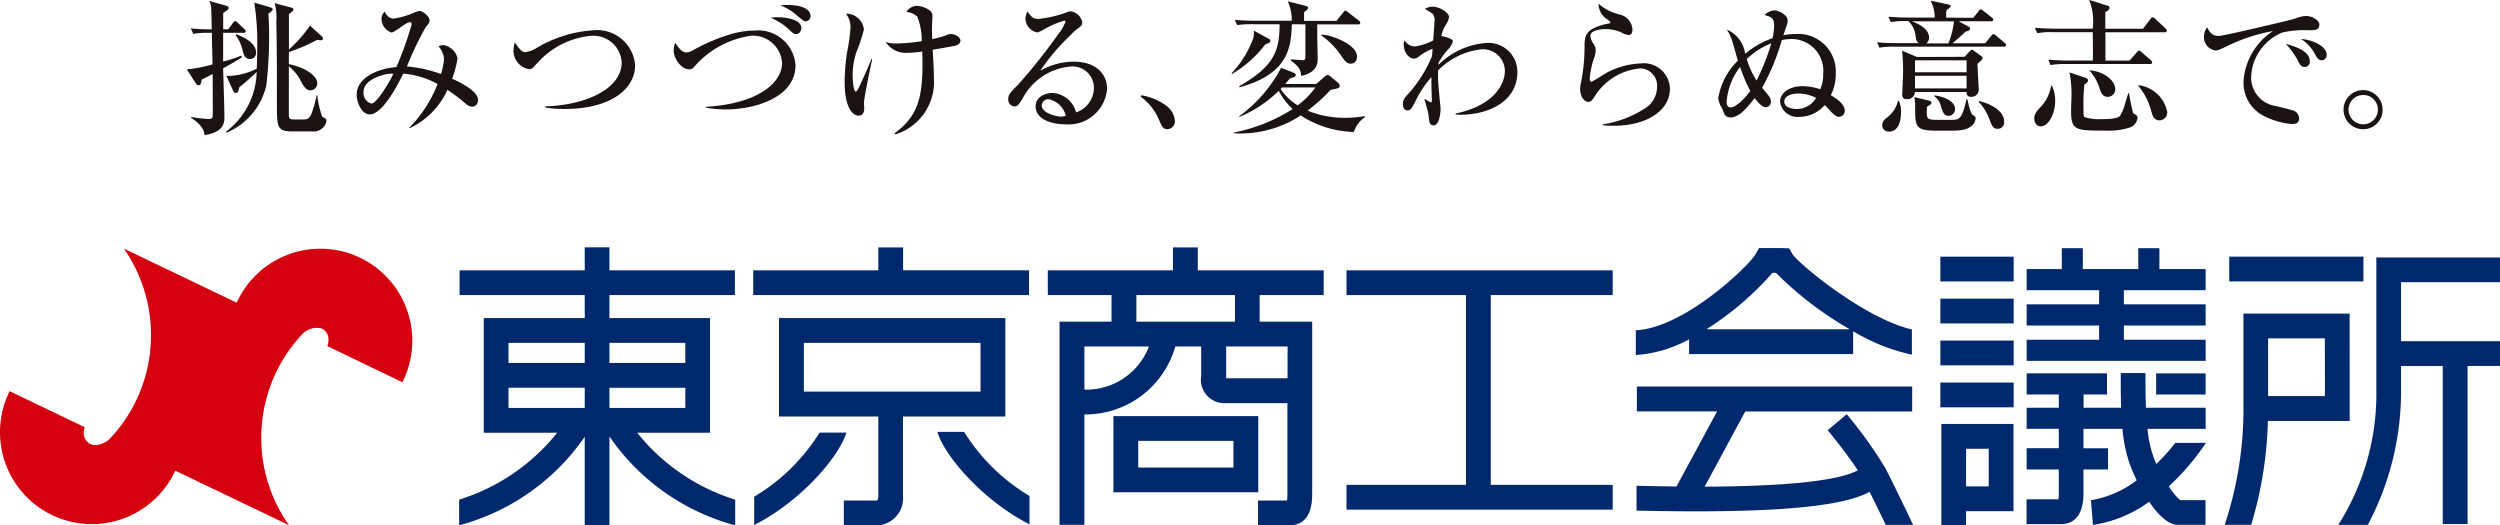 <svg xmlns="http://www.w3.org/2000/svg" width="125.526" height="26.377" viewBox="0 0 125.526 26.377">
  <g id="グループ_9" data-name="グループ 9" transform="translate(-28.253 -14.71)">
    <g id="グループ_1" data-name="グループ 1" transform="translate(37.631 14.71)">
      <path id="パス_1" data-name="パス 1" d="M62.1,16.306l.235-.315c.037-.051.073-.1.117-.1s.074.037.125.081l.33.315a.209.209,0,0,1,.073.117c0,.066-.059.074-.11.074H61.846V17.92a5.844,5.844,0,0,0,.9-.293l.044.081c-.213.139-.5.308-.946.557.015.381.066,2.1.066,2.442,0,.257,0,.755-1,.91-.015-.147-.051-.477-.682-.873l.029-.037a6.629,6.629,0,0,0,.843.1c.227,0,.227-.059.227-.367,0-.081-.007-1.68-.007-1.892-.308.161-.374.191-.55.279-.022.125-.037.286-.147.286a.158.158,0,0,1-.139-.081l-.462-.719a6.39,6.39,0,0,0,1.291-.249l-.037-1.584h-.14a4.278,4.278,0,0,0-.792.051l-.117-.271a9.807,9.807,0,0,0,1.049.044c-.008-.161-.022-.961-.03-1.026a.786.786,0,0,0-.1-.4l.836.235c.066.022.139.044.139.118s-.022.081-.272.249v.821Zm2.134-1.1c.059.015.1.052.1.1s-.081.125-.213.205a20.774,20.774,0,0,1-.11,3.623,3.4,3.4,0,0,1-2,2.362l-.022-.051a3.854,3.854,0,0,0,1.54-3c-.411.4-.66.594-.873.77-.037.169-.059.286-.169.286a.166.166,0,0,1-.132-.1l-.345-.755a3.311,3.311,0,0,0,1.525-.367c.008-.264.022-.609.022-1.027a13.076,13.076,0,0,0-.147-2.288ZM62.5,16.548c.308.125,1,.4,1,.931a.3.3,0,0,1-.3.316c-.249,0-.315-.22-.352-.33a2.189,2.189,0,0,0-.374-.873Zm4.29.1a.2.2,0,0,1,.073.125c0,.066-.08.08-.124.08a.808.808,0,0,1-.169-.022,9.549,9.549,0,0,1-1.423.616v.609c.675.117,1.423.528,1.423.953a.349.349,0,0,1-.323.36c-.249,0-.345-.176-.594-.638a2.5,2.5,0,0,0-.506-.572c0,.169-.007,2.4,0,2.479.007.191.117.191.257.191h.484c.147,0,.264-.015.389-.272a6.889,6.889,0,0,0,.264-.931h.037a4.419,4.419,0,0,0,.242,1.063c.03.022.154.088.176.11a.093.093,0,0,1,.037.081.577.577,0,0,1-.228.411.639.639,0,0,1-.476.139h-.961c-.822,0-.822-.184-.822-1.408,0-1.364,0-2.728-.029-4.1a2.664,2.664,0,0,0-.088-.931l.8.213c.059.014.147.037.147.11s-.139.154-.227.228v1.775a6.4,6.4,0,0,0,1.056-1.2Z" transform="translate(-60.02 -14.832)" fill="#1a1311"/>
      <path id="パス_2" data-name="パス 2" d="M94.719,21.377c-.11,0-.2-.037-.367-.183a8.108,8.108,0,0,0-.88-.66,3.887,3.887,0,0,1-1.9,1.929l-.015-.022a6.536,6.536,0,0,0,1.423-2.2,4.294,4.294,0,0,0-1.723-.521c-.2.4-1,2.046-1.687,2.046-.411,0-.653-.624-.653-.975,0-.939,1.2-1.342,1.995-1.4a17.232,17.232,0,0,0,.77-2.156.1.1,0,0,0-.1-.1c-.169,0-.763.521-.917.521a.74.74,0,0,1-.5-.682.462.462,0,0,1,.176-.374.48.48,0,0,0,.411.36,3.929,3.929,0,0,0,.975-.272,1.755,1.755,0,0,1,.345-.117c.154,0,.506.272.506.477,0,.1-.037.154-.205.359a15.722,15.722,0,0,0-.931,1.951,6.843,6.843,0,0,1,1.709.381,3.44,3.44,0,0,0,.154-.755,1.117,1.117,0,0,0-.279-.638.665.665,0,0,1,.257-.058.868.868,0,0,1,.7.674,5.514,5.514,0,0,1-.272,1.013c.513.234,1.3.645,1.3,1.063C95.005,21.325,94.815,21.377,94.719,21.377Zm-4.093-1.657c-.161,0-1.364.213-1.364.924a.541.541,0,0,0,.4.58c.271,0,.961-1.181,1.093-1.489A.405.405,0,0,0,90.627,19.719Z" transform="translate(-80.387 -16.023)" fill="#1a1311"/>
      <path id="パス_3" data-name="パス 3" d="M118.178,23.823a5.28,5.28,0,0,1-.983-.074v-.058c1.885-.044,3.836-.807,3.836-2.215a1.423,1.423,0,0,0-1.5-1.328,4.105,4.105,0,0,0-2.721,1.357c-.037.03-.169.184-.2.213a.3.3,0,0,1-.228.11.953.953,0,0,1-.785-.924,2.006,2.006,0,0,1,.066-.426c.228.323.345.492.535.492a1.306,1.306,0,0,0,.543-.2,6.336,6.336,0,0,1,2.831-.895,1.917,1.917,0,0,1,2.134,1.738C121.714,22.84,120.445,23.823,118.178,23.823Z" transform="translate(-99.195 -18.352)" fill="#1a1311"/>
      <path id="パス_4" data-name="パス 4" d="M145.448,20.8a5.955,5.955,0,0,1-.99-.088v-.044c2.574-.154,3.821-1.174,3.821-2.222a1.471,1.471,0,0,0-1.526-1.35,4.634,4.634,0,0,0-2.911,1.592.318.318,0,0,1-.213.1c-.462,0-.792-.609-.792-.924a1.213,1.213,0,0,1,.073-.411c.176.249.33.484.572.484a.716.716,0,0,0,.264-.073,9.121,9.121,0,0,1,2.112-.887,4.426,4.426,0,0,1,1.049-.139,1.88,1.88,0,0,1,2.046,1.746C148.954,20.174,146.959,20.8,145.448,20.8Zm3.542-3.784c-.125,0-.191-.066-.33-.2a3.079,3.079,0,0,0-.968-.623c.11-.007.2-.022.367-.022.366,0,1.188.088,1.188.543C149.247,16.75,149.21,17.014,148.99,17.014Zm.462-.638c-.073,0-.1-.03-.389-.264a2.647,2.647,0,0,0-.866-.536,2.645,2.645,0,0,1,.367-.022c.667,0,1.144.191,1.144.558A.255.255,0,0,1,149.452,16.376Z" transform="translate(-118.388 -15.305)" fill="#1a1311"/>
      <path id="パス_5" data-name="パス 5" d="M172.876,20.581c0,.044.015.249.015.293,0,.191-.088.345-.294.345-.242,0-.689-.33-.689-1.694a10.747,10.747,0,0,1,.117-1.467,9.093,9.093,0,0,0,.176-1.247,1.089,1.089,0,0,0-.227-.711.879.879,0,0,1,.9.792,8.134,8.134,0,0,1-.381,1.151,3.643,3.643,0,0,0-.183,1.159c0,.169.029.807.161.807.066,0,.2-.3.249-.411.176-.389.308-.667.535-1.225h.037C173.213,18.748,172.876,20.339,172.876,20.581Zm4.466-2.853c-.161.037-.865.154-1.012.183.044.763.059,1.137.059,1.423a2.753,2.753,0,0,1-1.929,2.823l-.044-.051c1.115-.829,1.4-1.7,1.4-3.462,0-.308-.007-.506-.014-.646a5.419,5.419,0,0,1-.734.066,1.21,1.21,0,0,1-1.1-.543,1.792,1.792,0,0,0,.484.074,8.745,8.745,0,0,0,1.328-.117,3.294,3.294,0,0,0-.22-1.225.9.9,0,0,0-.558-.242.683.683,0,0,1,.506-.308,1.23,1.23,0,0,1,.689.242.353.353,0,0,1,.117.316c0,.088-.022.484-.022.565,0,.11,0,.286.015.55a4.889,4.889,0,0,0,.807-.235.4.4,0,0,1,.139-.022c.154,0,.469.125.469.337S177.416,17.721,177.343,17.728Z" transform="translate(-138.876 -15.411)" fill="#1a1311"/>
      <path id="パス_6" data-name="パス 6" d="M202.591,22.3c-.689,0-1.481-.257-1.481-.9,0-.513.535-.675.865-.675a1.306,1.306,0,0,1,1.166.975,1.3,1.3,0,0,0,.895-1.232,1.07,1.07,0,0,0-1.152-1.071,3.011,3.011,0,0,0-2.442,1.636c-.191.293-.235.367-.381.367a.336.336,0,0,1-.323-.374c0-.22.1-.323.5-.726a28.01,28.01,0,0,0,2-2.516,2.178,2.178,0,0,0,.374-.638.052.052,0,0,0-.059-.051,4.688,4.688,0,0,0-1.026.44,2.27,2.27,0,0,1-.316.154.72.72,0,0,1-.609-.675.746.746,0,0,1,.1-.381c.257.374.359.374.572.374a6.091,6.091,0,0,0,1.349-.308.666.666,0,0,1,.257-.074.707.707,0,0,1,.572.536c0,.169-.051.205-.293.381a2.471,2.471,0,0,0-.271.257,11.106,11.106,0,0,0-1.548,1.811,3.432,3.432,0,0,1,1.665-.455c1.261,0,1.694.726,1.694,1.364A1.942,1.942,0,0,1,202.591,22.3Zm-.844-1.261a.337.337,0,0,0-.33.308c0,.4.755.564.961.564a.656.656,0,0,0,.249-.044A1.12,1.12,0,0,0,201.747,21.037Z" transform="translate(-158.49 -16.058)" fill="#1a1311"/>
      <path id="パス_7" data-name="パス 7" d="M223.607,32.63c-.231,0-.271-.1-.476-.568A2.655,2.655,0,0,0,222.253,31l.033-.073a2.855,2.855,0,0,1,1.241.515,1.052,1.052,0,0,1,.442.74A.394.394,0,0,1,223.607,32.63Z" transform="translate(-174.359 -26.143)" fill="#1a1311"/>
      <path id="パス_8" data-name="パス 8" d="M239.6,16.825a.112.112,0,0,1,.059.088c0,.088-.059.11-.257.183a5.75,5.75,0,0,1-1.665,1.482l-.029-.03a5.142,5.142,0,0,0,1.1-1.789,1.435,1.435,0,0,0,.022-.352Zm2.361,2.259.4-.352c.081-.066.125-.1.176-.1a.327.327,0,0,1,.147.081l.367.308a.225.225,0,0,1,.088.154c0,.117-.088.132-.455.205a9.015,9.015,0,0,1-1.159,1.042,4.857,4.857,0,0,0,1.885.359,5.413,5.413,0,0,0,.99-.088v.059a1.439,1.439,0,0,0-.55.741,5.132,5.132,0,0,1-2.67-.829,5.513,5.513,0,0,1-3.366.895v-.037a8.568,8.568,0,0,0,2.963-1.181,3.237,3.237,0,0,1-.7-.917,6.094,6.094,0,0,1-1.98,1.313V20.7a7.141,7.141,0,0,0,2.1-2.428l.616.242c.066.022.117.051.117.117,0,.1-.088.11-.293.176l-.235.279Zm-1.225-3c-.043,1.063-.1,2.486-2.64,3.168v-.058c1.782-1.02,2.023-1.812,2.023-3.11h-1.334a4.392,4.392,0,0,0-.792.044l-.125-.264c.352.03.7.044,1.049.044h1.812a2.252,2.252,0,0,0-.2-.975l.9.228c.066.014.117.037.117.1s-.052.1-.074.117c-.044.037-.1.081-.124.11v.425h1.628l.33-.41c.051-.059.073-.1.125-.1.036,0,.073.036.132.081l.536.418a.141.141,0,0,1,.073.11c0,.074-.073.081-.11.081H242.01v.579c0,.081.022.99.022,1.181,0,.6-.536.755-.829.829-.03-.381-.169-.5-.513-.777v-.059c.051.007.587.044.616.044.1,0,.11-.088.11-.2v-1.6Zm-.5,3.176c-.014.015-.044.051-.066.073a2.64,2.64,0,0,0,.858.822,4.018,4.018,0,0,0,.888-.895Zm1.988-2.655c.5.007,1.782.5,1.782,1.093,0,.257-.146.367-.308.367-.213,0-.3-.132-.528-.462a3.989,3.989,0,0,0-.96-.961Z" transform="translate(-185.249 -14.867)" fill="#1a1311"/>
      <path id="パス_9" data-name="パス 9" d="M269.5,21.265v-.051c1.746-.359,2.472-1.32,2.472-2.156a1.1,1.1,0,0,0-1.122-1.071,3.582,3.582,0,0,0-2.23,1.063c-.007.1-.007.257,0,.5s.125,1.394.125,1.416c0,.147-.044.843-.352.843-.206,0-.22-.169-.249-.506-.014-.132-.183-.7-.212-.814l.022-.008a1.433,1.433,0,0,0,.3.176c.037,0,.051-.044.051-.088,0-.132-.022-.711-.022-.829v-.352a5.3,5.3,0,0,0-.836,1.284c-.088.169-.2.389-.352.389-.219,0-.242-.227-.242-.323,0-.22.081-.308.374-.631a6.622,6.622,0,0,0,1.086-1.775c.007-.051.022-.315.029-.366a2.347,2.347,0,0,0-.528.271c-.271.2-.3.22-.4.22-.293,0-.521-.352-.521-.7a.34.34,0,0,1,.052-.213.58.58,0,0,0,.535.3,2.992,2.992,0,0,0,.895-.3c.007-.154.066-.887.066-.99a.48.48,0,0,0-.1-.352c-.037-.029-.257-.161-.381-.242a.787.787,0,0,1,.389-.11c.359,0,.822.308.822.521a1.088,1.088,0,0,1-.176.411,1.578,1.578,0,0,0-.212.543c.014,0,.579.1.579.272a1.052,1.052,0,0,1-.278.44,3.747,3.747,0,0,0-.44.623c0,.03-.007.074-.007.11a3.8,3.8,0,0,1,2.449-1.1A1.451,1.451,0,0,1,272.6,19.13C272.6,20.759,270.856,21.36,269.5,21.265Z" transform="translate(-205.79 -15.515)" fill="#1a1311"/>
      <path id="パス_10" data-name="パス 10" d="M298.67,21.48c-.242,0-.4-.015-.536-.022v-.051a5.333,5.333,0,0,0,2.054-.763,1.276,1.276,0,0,0,.667-1.107A.864.864,0,0,0,300,18.6a3.013,3.013,0,0,0-2.193,1.276c-.029.044-.146.227-.176.264-.1.132-.161.139-.213.139-.3,0-.425-.411-.425-.609a1.65,1.65,0,0,1,.052-.4,9.283,9.283,0,0,0,.169-1.636c0-.66,0-.983,1.012-1.247.044-.015.235-.037.271-.059a.052.052,0,0,0,.016-.037c0-.037-.022-.059-.25-.22a.921.921,0,0,1-.345-.719,2.456,2.456,0,0,0,1.034.535.825.825,0,0,1,.668.755c0,.11-.022.279-.184.279a.713.713,0,0,1-.337-.11,1.9,1.9,0,0,0-.866-.183c-.176,0-.726.051-.726.337a.778.778,0,0,0,.169.411.63.63,0,0,1,.1.33,1.571,1.571,0,0,1-.125.492,4.718,4.718,0,0,0-.176.909c0,.044.008.161.088.161a5.078,5.078,0,0,0,.594-.352,3.916,3.916,0,0,1,1.878-.565,1.31,1.31,0,0,1,1.467,1.283C301.5,20.658,300.423,21.48,298.67,21.48Z" transform="translate(-227.032 -15.165)" fill="#1a1311"/>
      <path id="パス_11" data-name="パス 11" d="M323.3,17.215c0-.367-.154-.411-.476-.506a.756.756,0,0,1,.484-.235c.169,0,.675.191.675.528,0,.073,0,.081-.219.719a3.266,3.266,0,0,1,.6-.059,1.886,1.886,0,0,1,2.032,1.973,2.355,2.355,0,0,1-.249,1.1c.235.139.7.418.7.785a.3.3,0,0,1-.286.3c-.169,0-.345-.191-.447-.308-.205-.228-.228-.249-.278-.279a1.665,1.665,0,0,1-1.254.587.884.884,0,0,1-.983-.755c0-.389.381-.784,1.13-.784a2.784,2.784,0,0,1,.887.154,1.742,1.742,0,0,0,.147-.763,1.594,1.594,0,0,0-1.569-1.76,2.88,2.88,0,0,0-.507.051,11.3,11.3,0,0,1-.99,2.4c.4.469.44.521.44.689a.261.261,0,0,1-.256.286c-.221,0-.506-.389-.557-.462-.367.47-.77.976-1.225.976a.359.359,0,0,1-.279-.139c-.029-.044-.125-.3-.154-.36a1.015,1.015,0,0,1-.169-.484,3.41,3.41,0,0,1,.982-1.87c-.007-.036-.19-.667-.22-.777a2.857,2.857,0,0,0-.33-.785,1.56,1.56,0,0,1,.917,1.217,4.4,4.4,0,0,1,1.379-.785A3.514,3.514,0,0,0,323.3,17.215Zm-1.709,2.1a3.253,3.253,0,0,0-.675,1.753c0,.132.036.279.205.279.257,0,.711-.448.983-.829A7.93,7.93,0,0,1,321.59,19.312Zm.337-.389a4.252,4.252,0,0,0,.492,1.071,11.392,11.392,0,0,0,.74-1.87A3.608,3.608,0,0,0,321.927,18.923Zm2.582,1.723c-.352,0-.7.125-.7.411,0,.33.5.367.616.367a1.14,1.14,0,0,0,.983-.558A2.025,2.025,0,0,0,324.509,20.647Z" transform="translate(-243.599 -15.953)" fill="#1a1311"/>
      <path id="パス_12" data-name="パス 12" d="M352.333,15.71l.264-.323c.066-.081.081-.1.117-.1s.1.052.139.081l.411.323a.138.138,0,0,1,.073.11c0,.074-.066.081-.11.081H351.6l.491.264c.037.022.088.051.088.1,0,.081-.088.124-.242.161-.169.176-.221.213-.638.579h1.636l.293-.359c.066-.081.08-.1.117-.1s.11.059.132.073l.433.367c.044.037.08.066.08.117s-.066.073-.117.073h-5.457a4.27,4.27,0,0,0-.792.051l-.117-.271a9.915,9.915,0,0,0,1.041.044H349.6c-.117-.081-.124-.147-.176-.447a1.088,1.088,0,0,0-.352-.66,4.511,4.511,0,0,0-.88.051l-.117-.271c.344.029.7.044,1.041.044H350.4a1.841,1.841,0,0,0-.206-.851l.924.2c.022.007.081.022.081.073s-.1.139-.2.2a.781.781,0,0,0-.022.249v.132ZM348.6,19.875a1.326,1.326,0,0,1,.11.558c0,.139,0,.99-.609.99a.316.316,0,0,1-.337-.323c0-.191.118-.286.265-.4a1.461,1.461,0,0,0,.528-.829Zm3.3-2.208.264-.286c.029-.029.073-.066.1-.066a.134.134,0,0,1,.088.037l.381.278a.133.133,0,0,1,.074.1c0,.058-.045.088-.1.139s-.1.1-.161.147c.007.14.036.756.044.88,0,.066.022.345.022.4a.364.364,0,0,1-.381.381c-.205,0-.227-.117-.235-.242h-2.589a.38.38,0,0,1-.418.36c-.161,0-.22-.088-.22-.227,0-.088.044-.976.044-1.159a10.189,10.189,0,0,0-.051-1.049l.741.315Zm-2.663-1.782c.316.1.881.374.881.822a.349.349,0,0,1-.147.286h1.115a4,4,0,0,0,.279-1.107Zm.9,3.99c.059.015.1.051.1.1s-.037.1-.22.191a2.547,2.547,0,0,0-.015.278c0,.286.007.389.469.389h.7c.476,0,.587,0,.822-1.027h.051c.036.191.147.7.271.785s.14.088.14.161a.575.575,0,0,1-.257.425c-.118.081-.279.2-.968.2h-.653c-1.144,0-1.159-.154-1.159-1.188a1.987,1.987,0,0,0-.044-.5Zm-.726-2.031v.6H352v-.6Zm0,.777v.631H352v-.631Zm.975.983c.565.074,1.034.323,1.034.682a.329.329,0,0,1-.323.345c-.235,0-.3-.2-.4-.528a.822.822,0,0,0-.308-.448Zm2.237.279c.623.154,1.261.506,1.261,1.042a.321.321,0,0,1-.315.359c-.235,0-.286-.125-.432-.506a2.475,2.475,0,0,0-.513-.829Z" transform="translate(-262.635 -14.815)" fill="#1a1311"/>
      <path id="パス_13" data-name="パス 13" d="M374.566,21.054c-.191,0-.323-.169-.323-.4,0-.139.03-.257.249-.5a2,2,0,0,0,.595-1.144h.044a1.876,1.876,0,0,1,.161.763C375.292,20.394,374.969,21.054,374.566,21.054Zm6.227-4.723h-2.978v1.423h1.21l.352-.4c.081-.088.088-.1.125-.1a.249.249,0,0,1,.132.08l.462.4a.193.193,0,0,1,.066.11c0,.066-.051.081-.11.081h-4.2a4.282,4.282,0,0,0-.792.051l-.117-.271c.447.044.96.044,1.042.044h1.2c.007-.52,0-.96-.007-1.423h-1.995a3.687,3.687,0,0,0-.792.051l-.118-.271c.44.037.961.044,1.042.044h1.863a3.055,3.055,0,0,0-.176-1.445l.953.3a.1.1,0,0,1,.066.1c0,.1-.14.176-.213.205v.843h1.892l.367-.477c.059-.081.081-.1.11-.1a.271.271,0,0,1,.14.081l.513.477a.174.174,0,0,1,.066.11C380.9,16.316,380.851,16.331,380.792,16.331Zm-1.753,4.782a3.575,3.575,0,0,1-1.269.154c-1.467,0-1.68-.008-1.68-1,0-.132.022-.711.022-.836a6.1,6.1,0,0,0-.1-1.086l.828.279a.139.139,0,0,1,.1.125c0,.081-.066.125-.184.2a10.1,10.1,0,0,0-.044,1.217c0,.316,0,.374.051.425a2.429,2.429,0,0,0,.872.1c.25,0,.8,0,.925-.183a2.474,2.474,0,0,0,.183-.4c.036-.11.183-.624.22-.719H379a9.931,9.931,0,0,0,.205,1c.022.022.139.08.161.1a.219.219,0,0,1,.059.161A.586.586,0,0,1,379.039,21.113Zm-1.107-1.54c-.264,0-.331-.2-.418-.44a2.411,2.411,0,0,0-.491-.873v-.022c.777.073,1.283.542,1.283.953A.377.377,0,0,1,377.932,19.573Zm2.611,1.181c-.3,0-.367-.242-.432-.477a3.25,3.25,0,0,0-.645-1.254v-.037a1.684,1.684,0,0,1,1.452,1.349A.4.4,0,0,1,380.543,20.753Z" transform="translate(-281.478 -14.71)" fill="#1a1311"/>
      <path id="パス_14" data-name="パス 14" d="M408.365,18.154a5.065,5.065,0,0,0-1.32.11,2.512,2.512,0,0,0-1.584,2.288,1.449,1.449,0,0,0,1.158,1.393,9.848,9.848,0,0,1,1,.257.425.425,0,0,1,.25.381c0,.279-.227.279-.367.279a3.727,3.727,0,0,1-1.291-.352,1.863,1.863,0,0,1-1.13-1.8,3.255,3.255,0,0,1,1.482-2.516,8.727,8.727,0,0,0-2.376.792c-.367.169-.41.184-.513.184a.667.667,0,0,1-.579-.7.746.746,0,0,1,.161-.462c.154.33.33.433.587.433.234,0,3.63-.807,3.792-.858a1.888,1.888,0,0,1,.565-.146c.345,0,.689.22.689.44C408.885,18.154,408.658,18.154,408.365,18.154ZM408.16,20c-.191,0-.25-.11-.389-.4a4.842,4.842,0,0,0-.564-.763c.432.125,1.2.345,1.2.873A.253.253,0,0,1,408.16,20Zm.843-.337c-.161,0-.227-.11-.4-.425a2.051,2.051,0,0,0-.638-.645c.542.029,1.291.345,1.291.8A.261.261,0,0,1,409,19.665Z" transform="translate(-301.81 -16.636)" fill="#1a1311"/>
      <path id="パス_15" data-name="パス 15" d="M427.854,32a.981.981,0,1,1,.978-.977A.97.97,0,0,1,427.854,32Zm0-1.717a.736.736,0,1,0,.74.74A.728.728,0,0,0,427.854,30.282Z" transform="translate(-318.578 -25.513)" fill="#1a1311"/>
    </g>
    <path id="パス_16" data-name="パス 16" d="M48.1,58.937a4.612,4.612,0,0,0-7.962.768l-5.666-2.717a7.554,7.554,0,0,1,1.361,4.34A7.667,7.667,0,0,1,35.73,62.6a7.571,7.571,0,0,1-1.976,3.951c-.16.162-.67.443-1.012.223a.619.619,0,0,1-.283-.557.7.7,0,0,1,.049-.259l-3.769-1.809a4.554,4.554,0,0,0-.486,2.063,4.611,4.611,0,0,0,8.8,1.927l5.713,2.74a7.55,7.55,0,0,1-1.394-4.389,7.577,7.577,0,0,1,2.062-5.208h0A1,1,0,0,1,44.4,61a.6.6,0,0,1,.345.6.712.712,0,0,1-.061.283L48.456,63.7a4.618,4.618,0,0,0-.352-4.759Z" transform="translate(0 -29.797)" fill="#d4000f"/>
    <g id="グループ_7" data-name="グループ 7" transform="translate(51.307 27.128)">
      <path id="パス_17" data-name="パス 17" d="M115.286,66.083h3.656V60.326h-5.052V59.17h6.3V57.927h-6.3V56.773H112.65v1.154h-6.284V59.17h6.284v1.155H107.58v5.757h3.686a10.146,10.146,0,0,1-4.922,3.36v1.289a11.169,11.169,0,0,0,6.306-4.445v4.434h1.241V66.272a11.165,11.165,0,0,0,6.314,4.46V69.443A10.152,10.152,0,0,1,115.286,66.083Zm-1.395-1.244V63.825H117.7v1.014Zm3.807-3.27v1.01h-3.807v-1.01Zm-5.048,0v1.01h-3.828v-1.01Zm-3.828,2.255h3.828v1.014h-3.828Z" transform="translate(-106.344 -56.773)" fill="#00296d"/>
      <g id="グループ_2" data-name="グループ 2" transform="translate(14.765 0.004)">
        <path id="パス_18" data-name="パス 18" d="M170.208,57.937h-6.323V56.788h-1.244v1.15h-6.282V59.18h13.849Z" transform="translate(-156.359 -56.787)" fill="#00296d"/>
        <path id="パス_19" data-name="パス 19" d="M172.109,73.752V68.808H160.745v4.944h4.986V77.74a.431.431,0,0,1-.061.228H164v1.243h1.77a1.364,1.364,0,0,0,1.2-1.471V73.752Zm-10.116-3.7h8.87V72.5h-8.87Z" transform="translate(-159.45 -65.259)" fill="#00296d"/>
        <path id="パス_20" data-name="パス 20" d="M161.117,88.281H159.8a9.7,9.7,0,0,1-3.282,3.22v1.42c2.231-1.121,4.215-3.321,4.628-4.631Z" transform="translate(-156.469 -78.983)" fill="#00296d"/>
        <path id="パス_21" data-name="パス 21" d="M189.028,88.163h-1.316l-.026.01c.408,1.308,2.4,3.508,4.624,4.631V91.381A9.714,9.714,0,0,1,189.028,88.163Z" transform="translate(-178.437 -78.9)" fill="#00296d"/>
      </g>
      <path id="パス_22" data-name="パス 22" d="M270.628,61.925V60.683H257.262v1.244h6v9.528h-6V72.7l13.366,0V71.455h-6.122V61.927Z" transform="translate(-212.708 -59.529)" fill="#00296d"/>
      <g id="グループ_3" data-name="グループ 3" transform="translate(29.557 0.005)">
        <path id="パス_23" data-name="パス 23" d="M220.315,59.184V57.94h-6.322V56.791h-1.246V57.94h-6.284v1.243h3.2V60.52h-2.611v10.2H208.3V65.176a4.687,4.687,0,0,0,4.564-3.411h1.3v1.482a1.175,1.175,0,0,0,1.248,1.361h3.081V69.2a1.989,1.989,0,0,1-.018.3h-1.457v1.243h1.6c.42,0,1.119-.2,1.119-1.545V60.52H217.1V59.184ZM208.3,63.931V61.765h3.241A3.362,3.362,0,0,1,208.3,63.931Zm10.2-.569h-3.027a.294.294,0,0,0-.054,0c0-.032,0-.061,0-.112V61.765h3.084ZM215.86,60.52h-4.95V59.183h4.95Z" transform="translate(-206.463 -56.791)" fill="#00296d"/>
        <path id="パス_24" data-name="パス 24" d="M224.893,85.483H217.62v3.824h7.273Zm-1.246,2.583h-4.781v-1.34h4.781Z" transform="translate(-214.326 -77.013)" fill="#00296d"/>
      </g>
      <g id="グループ_4" data-name="グループ 4" transform="translate(88.647 0.467)">
        <rect id="長方形_1" data-name="長方形 1" width="6.737" height="1.245" transform="translate(0.23)" fill="#00296d"/>
        <path id="パス_25" data-name="パス 25" d="M412.894,68.049h-5.333l0,4.429a18.484,18.484,0,0,1-.941,6.176h1.329a19.567,19.567,0,0,0,.839-5.218h4.108Zm-1.241,4.141H408.8v-2.9h2.848Z" transform="translate(-406.618 -65.187)" fill="#00296d"/>
        <path id="パス_26" data-name="パス 26" d="M434.063,59.737V58.493h-6.209v6.6a12.283,12.283,0,0,1-1.911,6.828h1.481a14.26,14.26,0,0,0,1.67-6.828v-1.15h2.094v7.937h1.247V63.941h1.628V62.7h-4.968V59.737Z" transform="translate(-420.238 -58.452)" fill="#00296d"/>
      </g>
      <g id="グループ_5" data-name="グループ 5" transform="translate(74.373 0.043)">
        <rect id="長方形_2" data-name="長方形 2" width="3.68" height="1.244" transform="translate(0 0.426)" fill="#00296d"/>
        <rect id="長方形_3" data-name="長方形 3" width="3.68" height="1.243" transform="translate(0 6.747)" fill="#00296d"/>
        <rect id="長方形_4" data-name="長方形 4" width="3.68" height="1.244" transform="translate(0 4.639)" fill="#00296d"/>
        <rect id="長方形_5" data-name="長方形 5" width="3.68" height="1.244" transform="translate(0 2.534)" fill="#00296d"/>
        <path id="パス_27" data-name="パス 27" d="M358.432,86.809V91.89h1.241v-.7h2.382V86.809h-3.623Zm2.378,3.136h-1.137V88.055h1.137Z" transform="translate(-358.383 -77.984)" fill="#00296d"/>
        <path id="パス_28" data-name="パス 28" d="M381.92,61.514h-4.105V60.8h4.105V59.738h-4.105v-.712h4.105v-1.06H379.6V56.917h-1.061v1.049h-2.784V56.917H374.7v1.049h-1.766v1.06h3.639v.712h-3.639V60.8h3.639v.714h-3.639v1.062h8.989Z" transform="translate(-368.602 -56.917)" fill="#00296d"/>
        <rect id="長方形_6" data-name="長方形 6" width="2.482" height="1.06" transform="translate(10.835 6.287)" fill="#00296d"/>
        <path id="パス_29" data-name="パス 29" d="M380.071,83.848a12.029,12.029,0,0,0,1.865-2.183v0H380.4a9.946,9.946,0,0,1-.955,1.057c-.066-.155-.13-.312-.184-.471A6.106,6.106,0,0,1,379,80.961h2.922V79.9h-3c-.018-.51-.021-1.036-.021-1.559v-.182h-1.242v.092c0,.546,0,1.1.018,1.649h-1.885v-.666h1.177l0-1.06h-4.036v1.06h1.615V79.9h-1.615v1.059h1.615v.973h-1.615V83h1.615v1.2a2.168,2.168,0,0,1-.019.3h-1.6v1.244h1.736c.419,0,1.122-.2,1.122-1.547V83h1.233V81.934h-1.233v-.973h1.957a7.554,7.554,0,0,0,.34,1.689,7.656,7.656,0,0,0,.378.894,5.237,5.237,0,0,1-2.3,1l.1,1.239a6.312,6.312,0,0,0,2.823-1.163c.414.611.9,1.1,1.356,1.157l.034,0h1.44V84.539h-1.272A2.964,2.964,0,0,1,380.071,83.848Z" transform="translate(-368.602 -71.889)" fill="#00296d"/>
      </g>
      <g id="グループ_6" data-name="グループ 6" transform="translate(59.081 0.037)">
        <path id="パス_30" data-name="パス 30" d="M309.144,62.22h8.236V61.075a9.728,9.728,0,0,0,2.949,1.176V60.983c-2.366-.538-5.683-3.295-5.983-3.767l0,.008-.18-.312L313.8,56.9h-1.148l-.184.326c-.329.561-3.539,3.679-6,3.8v1.244a6.511,6.511,0,0,0,2.676-.791Zm4.183-4.077h.179a17.34,17.34,0,0,0,3.707,2.833h-7.2A15.207,15.207,0,0,0,313.327,58.143Z" transform="translate(-306.468 -56.898)" fill="#00296d"/>
        <path id="パス_31" data-name="パス 31" d="M320.473,87.4c-.2-.413-.949-1.99-1.4-2.855a21.086,21.086,0,0,0-1.937-2.7l-.955.8c.013.014.93,1.122,1.511,2.015-.727.4-2.72.8-7.689.82l2.039-3.775h8.381V80.454H306.6V81.7h4.029l-2.039,3.771c-.63-.005-1.295-.018-2.006-.034v1.245c7.948.187,10.613-.349,11.7-.941.281.55.589,1.194.812,1.659Z" transform="translate(-306.547 -73.5)" fill="#00296d"/>
      </g>
    </g>
  </g>
</svg>
